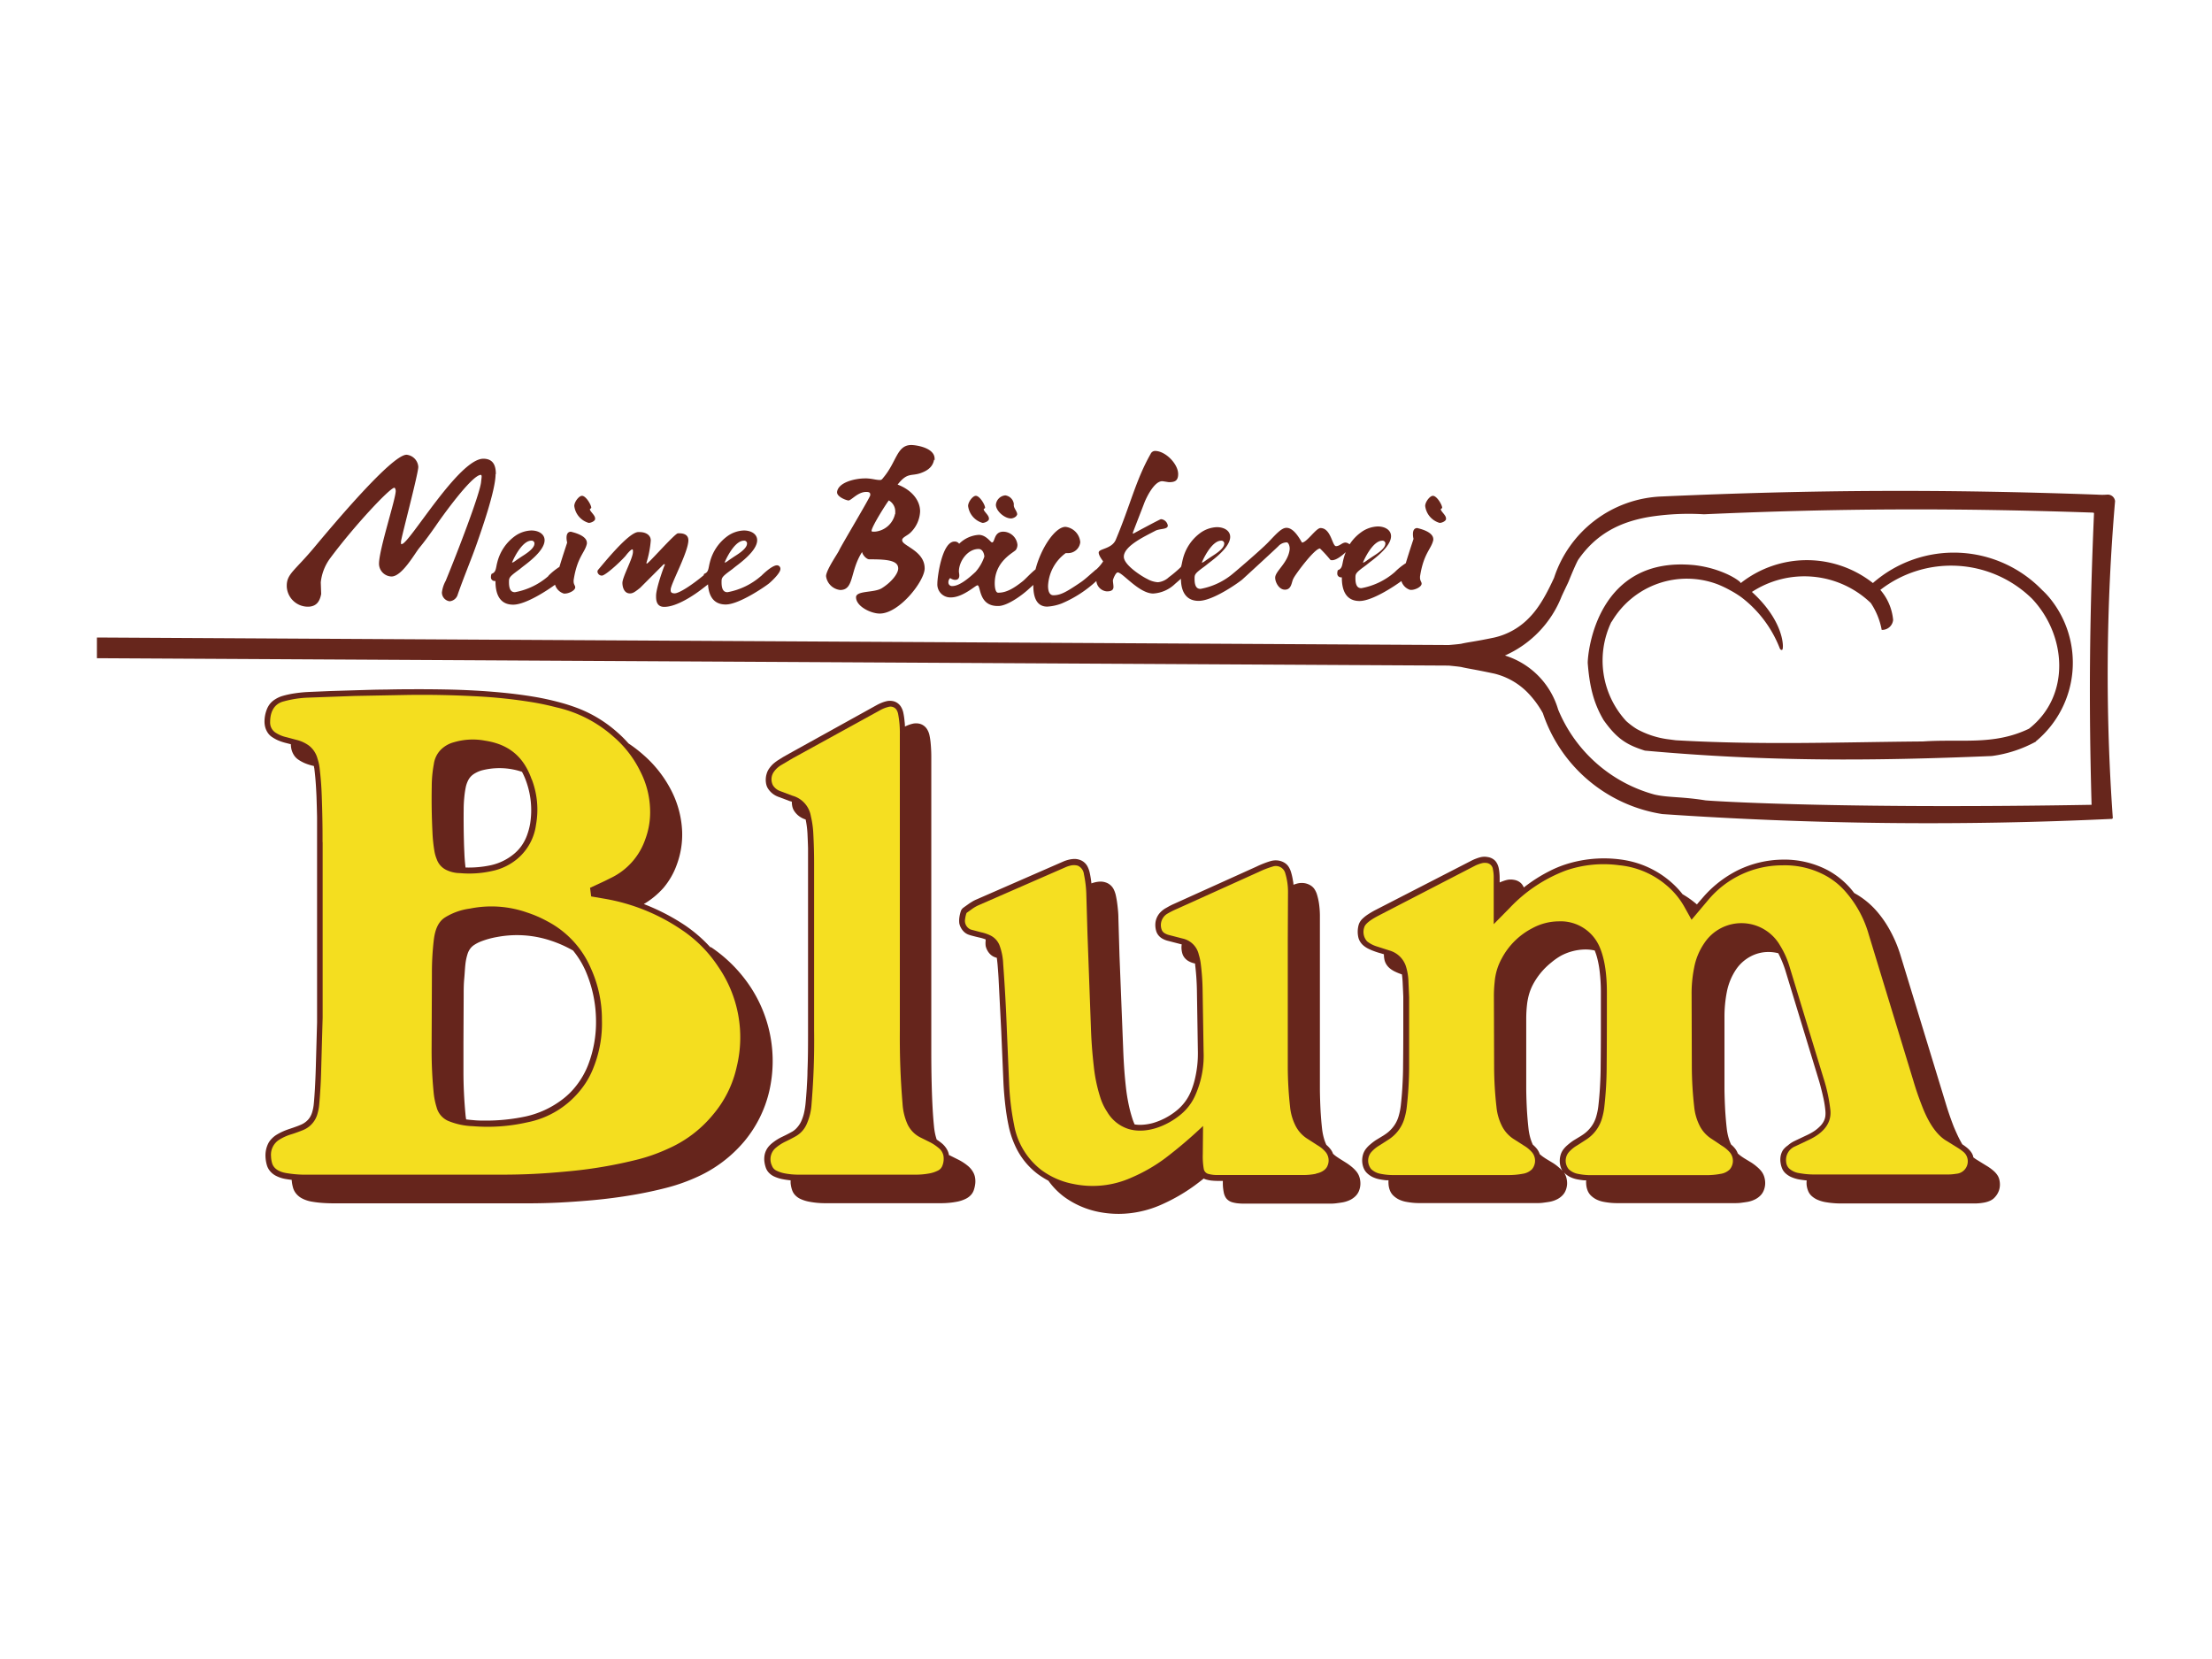 <svg xmlns="http://www.w3.org/2000/svg" width="500" height="375" viewBox="0 0 500 375">
  <defs>
    <style>
      .cls-1 {
        fill: #67261c;
      }

      .cls-1, .cls-2, .cls-3, .cls-4 {
        fill-rule: evenodd;
      }

      .cls-2 {
        fill: #66251c;
      }

      .cls-3 {
        fill: #f5df21;
      }

      .cls-4 {
        fill: #f4de1f;
      }
    </style>
  </defs>
  <title>blum-baeckerei-rappenauer</title>
  <g id="Einzelhandel">
    <g id="Bäckerei_Blum" data-name="Bäckerei Blum">
      <path class="cls-1" d="M21.91,144.1v4.68l305.58,1.67c1,.1,2,.2,2.75.31,1.82.42,2.76.49,7.52,1.5a15.81,15.81,0,0,1,7.87,4.63,21.76,21.76,0,0,1,3.12,4.32,34,34,0,0,0,27,22.8A877.6,877.6,0,0,0,477.4,185.1l.18-.16a458.63,458.63,0,0,1,.51-71.67,1.66,1.66,0,0,0-1.84-1.46,14.42,14.42,0,0,1-2.13,0c-34.67-1.25-64-1.13-98.66.42a26.66,26.66,0,0,0-24.18,18.38c-1.46,3.16-3.2,6.56-5.55,8.95a15.81,15.81,0,0,1-7.92,4.54c-4.78,1-5.72,1-7.54,1.42-.75.11-1.71.19-2.76.28L21.91,144.1Zm450.89,37.82-.09,0c-53,.92-82-.6-87.16-1-5.42-.88-8.48-.6-11.57-1.32a32.91,32.91,0,0,1-21.78-19.22,18.11,18.11,0,0,0-12-12.2l-.11,0,.07,0A24.37,24.37,0,0,0,353,134.78c1-2.17,1.39-2.9,1.61-3.44.44-1.12,1.67-4.06,2.14-4.83,4.17-6,9.6-8.52,15.81-9.63a57.29,57.29,0,0,1,12.6-.63c30-1.35,56.88-1.45,87.95-.38a.51.51,0,0,1,.22.11c-1,23.16-1.21,42.75-.55,65.93Z"/>
      <path class="cls-2" d="M362.55,162.87c3,4.2,5.23,5.52,9.26,6.8,27.7,2.5,51.22,2.36,78.41,1.22a28.65,28.65,0,0,0,10.07-3.31h0v-.08h-.09v-.06l.15,0a23.08,23.08,0,0,0,2.75-32.52l-.09-.1a15.89,15.89,0,0,0-1.37-1.41,27.78,27.78,0,0,0-38.29-1.62,24.13,24.13,0,0,0-29.86,0l-.1-.08,0-.08c-.19-.23-1.85-1.65-5.66-2.88a25.22,25.22,0,0,0-4.68-1c-22-2.23-24.17,19.59-24.16,22.12.38,4.83,1.16,8.84,3.65,13Zm62.82-20.49.07,0,0,0a2.48,2.48,0,0,0,2.48-2.26,12,12,0,0,0-2.89-6.78,26.11,26.11,0,0,1,34.3,2c7.86,8.34,8.74,22-.7,29.38-8,3.83-15.17,2.27-24,2.88-18.36.14-36.26.86-55.84-.27l-1.92-.25A20.15,20.15,0,0,1,370,164.8a16.37,16.37,0,0,1-2.42-1.82,20.19,20.19,0,0,1-3.34-22.41l.09-.07h0a19.69,19.69,0,0,1,23.93-8.42,24.84,24.84,0,0,1,2.94,1.41,21.79,21.79,0,0,1,2.48,1.56,26.67,26.67,0,0,1,8.65,11.58c.18.26.33.35.53.24.38-.21.57-6.33-6.86-13.07a21.7,21.7,0,0,1,26.87,2.5,16.24,16.24,0,0,1,2.47,6.08Z"/>
      <path class="cls-1" d="M292.37,200q0-.43-.1-.86a13.82,13.82,0,0,0-.47-2.09,4.83,4.83,0,0,0-.57-1.2,2.87,2.87,0,0,0-.7-.71,3.72,3.72,0,0,0-1.54-.62,4.12,4.12,0,0,0-1.71.1c-.42.12-.85.26-1.25.41-.69.26-1.37.54-2,.85l-18.57,8.39c-.4.17-.8.37-1.18.57l-.9.51a5.49,5.49,0,0,0-.94.72,4.19,4.19,0,0,0-1.12,1.81,4.07,4.07,0,0,0-.17,1.09,4.93,4.93,0,0,0,.2,1.49,2.77,2.77,0,0,0,.54,1,3.11,3.11,0,0,0,.82.69,4.87,4.87,0,0,0,1.23.5l3.09.8.09,0a4.38,4.38,0,0,0-.06.6,4.93,4.93,0,0,0,.2,1.49,2.77,2.77,0,0,0,.54,1,3.11,3.11,0,0,0,.82.69,4.87,4.87,0,0,0,1.23.5l.29.07,0,.2a56.19,56.19,0,0,1,.41,5.89l.22,13.87a24.63,24.63,0,0,1-.58,5.72,18.69,18.69,0,0,1-1,3.24A11,11,0,0,1,266,251a15.27,15.27,0,0,1-5.4,2.85,11.75,11.75,0,0,1-2.54.4,7.67,7.67,0,0,1-1.59-.09,11.67,11.67,0,0,1-.53-1.39,30.45,30.45,0,0,1-.82-3.12c-.25-1.2-.45-2.42-.59-3.64s-.28-2.66-.38-4c-.12-1.65-.21-3.3-.27-5L253.05,216l-.25-8.53c0-.95-.1-1.9-.21-2.84a22.42,22.42,0,0,0-.37-2.24,6,6,0,0,0-.51-1.43,3.11,3.11,0,0,0-.69-.87,3,3,0,0,0-1.08-.62,3.61,3.61,0,0,0-1.32-.19,5.92,5.92,0,0,0-1.15.17,7.06,7.06,0,0,0-.78.23l0-.17a22.42,22.42,0,0,0-.37-2.24,6,6,0,0,0-.51-1.43,3.11,3.11,0,0,0-.69-.87,3,3,0,0,0-1.08-.62,3.61,3.61,0,0,0-1.32-.19,5.92,5.92,0,0,0-1.15.17,7.44,7.44,0,0,0-1.23.41l-19.57,8.55a8.55,8.55,0,0,0-.84.41c-.34.21-.69.41-1,.64s-.81.57-1.2.86a1.67,1.67,0,0,0-.21.19,1.6,1.6,0,0,0-.34.59,8.2,8.2,0,0,0-.34,1.51,5.08,5.08,0,0,0,0,1.22,3.52,3.52,0,0,0,.37,1,3.57,3.57,0,0,0,.78,1,3,3,0,0,0,1,.58c.26.09.52.17.8.24.57.15,1.13.29,1.71.42a8.51,8.51,0,0,1,1.3.4l0,.24a5.08,5.08,0,0,0,0,1.22,3.52,3.52,0,0,0,.37,1,3.57,3.57,0,0,0,.78,1,3,3,0,0,0,1,.58l.37.12c.06.47.11.93.16,1.41.12,1.38.22,2.78.28,4.17l.56,11,.5,11.7c.09,1.76.24,3.53.45,5.28.17,1.45.4,2.9.7,4.33a20.79,20.79,0,0,0,1.47,4.53,16.54,16.54,0,0,0,5.16,6.47,19.77,19.77,0,0,0,2.38,1.49,16.59,16.59,0,0,0,3.54,3.63,19.82,19.82,0,0,0,7.87,3.43,23,23,0,0,0,9.22-.07,23.81,23.81,0,0,0,4.63-1.46A40.79,40.79,0,0,0,270,268q1.06-.78,2.09-1.6a2.83,2.83,0,0,0,.54.22,7.57,7.57,0,0,0,1.08.22,13.32,13.32,0,0,0,1.47.09h1.23l0,.8a11.22,11.22,0,0,0,.21,1.81,3.39,3.39,0,0,0,.35,1,2.18,2.18,0,0,0,.63.74,2.73,2.73,0,0,0,.94.48,7.57,7.57,0,0,0,1.08.22,13.32,13.32,0,0,0,1.47.09h19.16c.6,0,1.19,0,1.79-.08s1-.13,1.56-.23a6.81,6.81,0,0,0,1.65-.56,4.71,4.71,0,0,0,1.17-.85,3.43,3.43,0,0,0,.75-1.13,4.48,4.48,0,0,0,.33-1.5,4.85,4.85,0,0,0-.21-1.63,3.83,3.83,0,0,0-.7-1.3,7.31,7.31,0,0,0-.86-.88,13,13,0,0,0-1.33-1l-1.59-1-.56-.37a7.75,7.75,0,0,1-.93-.74,3.78,3.78,0,0,0-.65-1.14,7.31,7.31,0,0,0-.86-.88l0,0a9.22,9.22,0,0,1-.57-1.55,13.32,13.32,0,0,1-.39-2c-.15-1.33-.26-2.66-.34-4q-.13-2.44-.16-4.87c0-.88,0-1.78,0-2.66,0-1.88,0-3.76,0-5.64V222.66c0-1.69,0-3.37,0-5.06l0-4.13,0-4c0-.88,0-1.78,0-2.66a20.09,20.09,0,0,0-.2-2.56,13.8,13.8,0,0,0-.47-2.09,4.83,4.83,0,0,0-.57-1.2,2.87,2.87,0,0,0-.7-.71,3.72,3.72,0,0,0-1.54-.62,4.12,4.12,0,0,0-1.71.1l-.83.26Z"/>
      <path class="cls-2" d="M160.55,214.1a32.45,32.45,0,0,0-5.8-5,47.86,47.86,0,0,0-9.22-4.75,18.46,18.46,0,0,0,4.42-3.63A16.93,16.93,0,0,0,153,195.4a19.53,19.53,0,0,0,1.19-7.5A22.25,22.25,0,0,0,151.9,179a26.93,26.93,0,0,0-6.45-8.35,29.38,29.38,0,0,0-3.38-2.6,27,27,0,0,0-2.53-2.52,29.2,29.2,0,0,0-8.8-5.4,42,42,0,0,0-4.61-1.47c-1.83-.48-3.69-.88-5.57-1.19s-3.94-.59-5.94-.8q-3.64-.38-7.31-.58-3.24-.18-6.48-.24-4.22-.08-8.43-.05-2.58,0-5.16.07c-2.34,0-4.7.1-7,.16l-5.58.17-4.91.21c-1.1.05-2.19.16-3.28.33a20.62,20.62,0,0,0-2.56.56,6.38,6.38,0,0,0-1.69.76,4.64,4.64,0,0,0-1.17,1,5,5,0,0,0-.69,1.17,7.54,7.54,0,0,0-.57,3,5,5,0,0,0,.16,1.14,4.36,4.36,0,0,0,.62,1.33,3.45,3.45,0,0,0,1,.95,8.82,8.82,0,0,0,1.3.71,11.65,11.65,0,0,0,1.71.57l1.17.3s0,.08,0,.12a5,5,0,0,0,.16,1.14,4.36,4.36,0,0,0,.62,1.33,3.45,3.45,0,0,0,1,.95,8.82,8.82,0,0,0,1.3.71,11.65,11.65,0,0,0,1.71.57l.43.11q0,.26.08.53c.12,1,.22,1.93.29,2.9.09,1.13.15,2.27.2,3.41.05,1.57.1,3.15.13,4.72,0,1.87,0,3.76,0,5.63V222.5q0,3.74,0,7.48c0,.38,0,.76,0,1.14l-.29,10.33q-.07,2.35-.2,4.71c-.07,1.12-.14,2.23-.25,3.34a9.59,9.59,0,0,1-.35,1.85,4.86,4.86,0,0,1-.51,1.17,4,4,0,0,1-.82.95,4.76,4.76,0,0,1-1.18.74c-.33.14-.65.28-1,.4-.56.21-1.12.4-1.69.59a16.12,16.12,0,0,0-1.57.61,13.16,13.16,0,0,0-1.29.69,5.42,5.42,0,0,0-1.1.89,4.48,4.48,0,0,0-.75,1,6.09,6.09,0,0,0-.66,3,8.1,8.1,0,0,0,.32,2,3.64,3.64,0,0,0,.62,1.21,4.28,4.28,0,0,0,1.33,1.13,7.43,7.43,0,0,0,2.17.75q.74.13,1.49.22a8.13,8.13,0,0,0,.31,1.81,3.65,3.65,0,0,0,.62,1.21,4.28,4.28,0,0,0,1.33,1.13,7.43,7.43,0,0,0,2.17.75q1.13.2,2.26.29c1,.08,2,.11,2.94.11h43.79q3.5,0,7-.17,3.92-.2,7.84-.56,4.41-.41,8.77-1.15,3.87-.65,7.67-1.63a41.25,41.25,0,0,0,7-2.48,30,30,0,0,0,10.58-8,27.42,27.42,0,0,0,5.67-11.39,30.45,30.45,0,0,0-4.37-23.71,32.36,32.36,0,0,0-8.69-8.74l-.11-.07ZM118,174.48a15.4,15.4,0,0,1,.94,2.14,19.3,19.3,0,0,1,.89,9.57,15.36,15.36,0,0,1-.73,2.69,10.18,10.18,0,0,1-1.27,2.38,9.51,9.51,0,0,1-1.8,1.88,12.32,12.32,0,0,1-5.06,2.43,23.85,23.85,0,0,1-5.74.52q-.05-.39-.09-.79c-.07-.73-.13-1.47-.16-2.2s-.08-1.68-.1-2.52q-.11-3.81-.07-7.64c0-.92.05-1.82.14-2.72a20.76,20.76,0,0,1,.31-2.17,6.15,6.15,0,0,1,.49-1.51,3.77,3.77,0,0,1,.66-1,4,4,0,0,1,1-.77,6.84,6.84,0,0,1,1.45-.62,15.94,15.94,0,0,1,9,.27l.15.05Zm11.54,40.38.41.53a20.07,20.07,0,0,1,2.38,4,28.68,28.68,0,0,1,2.39,11.16,26.81,26.81,0,0,1-1.8,10.21,18.26,18.26,0,0,1-2.54,4.49,16.79,16.79,0,0,1-3.55,3.48,21.22,21.22,0,0,1-8,3.63,42.88,42.88,0,0,1-8.9.94c-1,0-2,0-3-.11q-.78-.06-1.56-.16-.11-.61-.16-1.23c-.29-3.16-.45-6.33-.45-9.49q0-3.32,0-6.61l.05-10.57c0-1.29,0-2.56.12-3.84s.15-2.29.28-3.42a12,12,0,0,1,.5-2.31,4.09,4.09,0,0,1,.66-1.23,3.43,3.43,0,0,1,.81-.73,8,8,0,0,1,1.55-.8,19,19,0,0,1,3.62-1,24.18,24.18,0,0,1,12.24.85,27,27,0,0,1,4.39,1.9l.52.29Z"/>
      <path class="cls-1" d="M344.45,200.61a3.65,3.65,0,0,0-.27-.51,2.45,2.45,0,0,0-.72-.74,3,3,0,0,0-1.24-.48,3.88,3.88,0,0,0-1.5,0,7.34,7.34,0,0,0-1.06.32c-.23.08-.45.17-.68.27v-1.09a12.06,12.06,0,0,0-.07-1.25,8.18,8.18,0,0,0-.16-1,3.85,3.85,0,0,0-.49-1.18,2.45,2.45,0,0,0-.72-.74,3,3,0,0,0-1.24-.48,3.88,3.88,0,0,0-1.5,0,7.34,7.34,0,0,0-1.06.32,9.23,9.23,0,0,0-1.17.51l-21.65,11.13a18.53,18.53,0,0,0-1.9,1.13,7.92,7.92,0,0,0-1,.81,3.22,3.22,0,0,0-.53.62,2.94,2.94,0,0,0-.4.88,5.82,5.82,0,0,0-.07,2.67,3.25,3.25,0,0,0,.39,1,3.64,3.64,0,0,0,.74.89,5.56,5.56,0,0,0,1.17.77,12.53,12.53,0,0,0,1.24.53c.5.19,1,.35,1.53.49l.73.22a5.83,5.83,0,0,0,.12,1.22,3.25,3.25,0,0,0,.39,1,3.64,3.64,0,0,0,.74.89,5.56,5.56,0,0,0,1.17.77,12.53,12.53,0,0,0,1.24.53l.41.14c.08.56.13,1.13.16,1.69.05,1.12.11,2.24.15,3.37,0,.27,0,.53,0,.8v6.64q0,4.15-.05,8.3c0,1.62-.08,3.26-.17,4.88-.08,1.33-.2,2.66-.35,4a14.06,14.06,0,0,1-.44,2.22,7.15,7.15,0,0,1-1.63,3,7.71,7.71,0,0,1-1.38,1.21l-.51.34-1.65,1a12.59,12.59,0,0,0-1.31,1,6.22,6.22,0,0,0-.88.89,3.91,3.91,0,0,0-.71,1.31,4.79,4.79,0,0,0-.21,1.62,4.69,4.69,0,0,0,.34,1.54,3.27,3.27,0,0,0,.74,1.1,5.14,5.14,0,0,0,1.2.86,6.47,6.47,0,0,0,1.6.54c.51.1,1,.17,1.56.23l.51,0a5,5,0,0,0,0,.81,4.69,4.69,0,0,0,.34,1.54,3.27,3.27,0,0,0,.74,1.1,5.14,5.14,0,0,0,1.2.86,6.47,6.47,0,0,0,1.6.54c.51.1,1,.17,1.56.23s1.19.08,1.79.08H347c.6,0,1.2,0,1.79-.08s1-.13,1.56-.23a6.3,6.3,0,0,0,1.63-.56,4.45,4.45,0,0,0,1.17-.85,3.37,3.37,0,0,0,.75-1.14,4.37,4.37,0,0,0,.33-1.49A4.86,4.86,0,0,0,354,266a4.09,4.09,0,0,0-.49-1l.16.17a5.14,5.14,0,0,0,1.2.86,6.47,6.47,0,0,0,1.6.54c.51.1,1,.17,1.56.23l.51,0a5,5,0,0,0,0,.81,4.69,4.69,0,0,0,.34,1.54,3.27,3.27,0,0,0,.74,1.1,5.14,5.14,0,0,0,1.2.86,6.47,6.47,0,0,0,1.6.54c.51.1,1,.17,1.56.23s1.19.08,1.79.08h26c.6,0,1.2,0,1.79-.08s1-.13,1.56-.23a6.3,6.3,0,0,0,1.63-.56,4.45,4.45,0,0,0,1.17-.85,3.37,3.37,0,0,0,.75-1.14,4.37,4.37,0,0,0,.33-1.49,4.86,4.86,0,0,0-.22-1.63,3.93,3.93,0,0,0-.7-1.3,6.67,6.67,0,0,0-.87-.88,11.39,11.39,0,0,0-1.32-1l-1.65-1-.51-.34a8.39,8.39,0,0,1-.92-.73,3.87,3.87,0,0,0-.65-1.15,6.67,6.67,0,0,0-.87-.88l0,0a10.42,10.42,0,0,1-.58-1.57,12.81,12.81,0,0,1-.39-2c-.15-1.32-.26-2.64-.35-4-.09-1.62-.15-3.26-.17-4.89,0-1.3,0-2.58,0-3.88,0-1.47,0-3,0-4.42v-8a29.35,29.35,0,0,1,.53-5.7,13.9,13.9,0,0,1,2.1-5.12,9.12,9.12,0,0,1,3.28-2.93,8.5,8.5,0,0,1,3.86-1,8.83,8.83,0,0,1,2.39.28h0q.3.58.57,1.18a24.88,24.88,0,0,1,1,2.6l7.58,24.86c.19.61.36,1.23.51,1.85.21.78.39,1.58.57,2.38a23.91,23.91,0,0,1,.41,2.63,6,6,0,0,1,0,1.33,3.44,3.44,0,0,1-.39,1.2,4.52,4.52,0,0,1-.88,1.15,8.58,8.58,0,0,1-1.21,1,12.64,12.64,0,0,1-1.59.89l-2.6,1.23-.47.23a6.34,6.34,0,0,0-1.34.92A4.55,4.55,0,0,0,403,260a4,4,0,0,0-.51,1.35,4.54,4.54,0,0,0,0,1.54,5.09,5.09,0,0,0,.4,1.37,3.15,3.15,0,0,0,.65.9,5,5,0,0,0,1.22.84,8,8,0,0,0,1.8.58c.6.11,1.21.19,1.83.25a4.43,4.43,0,0,0,0,1.18,5.09,5.09,0,0,0,.4,1.37,3.15,3.15,0,0,0,.65.9,5,5,0,0,0,1.22.84,8,8,0,0,0,1.8.58,20.48,20.48,0,0,0,3.65.33h30.21a11.48,11.48,0,0,0,2-.17,5.89,5.89,0,0,0,1.44-.41,3.35,3.35,0,0,0,.86-.53,4.72,4.72,0,0,0,.77-.9,4.39,4.39,0,0,0,.48-1,4.32,4.32,0,0,0,.19-1.12,4.84,4.84,0,0,0-.16-1.37,3.15,3.15,0,0,0-.48-1,4.92,4.92,0,0,0-.78-.86,10.84,10.84,0,0,0-1.34-1c-.88-.53-1.75-1.08-2.63-1.62l-.28-.19-.36-.27,0-.17a3.15,3.15,0,0,0-.48-1,4.91,4.91,0,0,0-.78-.86,10.61,10.61,0,0,0-1.21-.9c-.33-.56-.63-1.12-.91-1.7-.35-.73-.68-1.48-1-2.23-.69-1.77-1.31-3.56-1.85-5.37L429.61,216a29.57,29.57,0,0,0-3-6.75,24,24,0,0,0-2.38-3.27,18.57,18.57,0,0,0-5.1-4.12q-.39-.51-.81-1a18.57,18.57,0,0,0-5.18-4.16,21.11,21.11,0,0,0-10.32-2.39,23.71,23.71,0,0,0-10,2.4,25.47,25.47,0,0,0-7.63,5.85L384,203.92l-.43.52-.13-.11a21.35,21.35,0,0,0-3.11-2.2,19.93,19.93,0,0,0-2.81-2.92,21.4,21.4,0,0,0-7.44-4.11,22.49,22.49,0,0,0-3.89-.84,28.34,28.34,0,0,0-12.62,1.23,25,25,0,0,0-3.34,1.42,34.34,34.34,0,0,0-5.79,3.7ZM348,260.77a3.87,3.87,0,0,0-.65-1.15,6.67,6.67,0,0,0-.87-.88l0,0a10.42,10.42,0,0,1-.58-1.57,12.8,12.8,0,0,1-.39-2c-.15-1.32-.26-2.64-.35-4-.09-1.62-.15-3.26-.17-4.89,0-1.3,0-2.58,0-3.88,0-1.47,0-3,0-4.42v-7.69a28.45,28.45,0,0,1,.16-3.05,14.73,14.73,0,0,1,.39-2.18,11.83,11.83,0,0,1,1.06-2.68,15.88,15.88,0,0,1,4-4.77A14.55,14.55,0,0,1,352.9,216a12.08,12.08,0,0,1,5.35-1.38,9.44,9.44,0,0,1,2.22.23,14.67,14.67,0,0,1,.54,1.62,21.91,21.91,0,0,1,.54,2.8,39.7,39.7,0,0,1,.31,5v8.57q0,4.15-.05,8.3c0,1.62-.08,3.26-.17,4.88-.08,1.33-.2,2.66-.35,4a14.06,14.06,0,0,1-.44,2.22,7.15,7.15,0,0,1-1.63,3,7.71,7.71,0,0,1-1.38,1.21l-.51.34-1.65,1a12.58,12.58,0,0,0-1.31,1,6.22,6.22,0,0,0-.88.89,3.91,3.91,0,0,0-.71,1.31,4.79,4.79,0,0,0-.21,1.62,4.68,4.68,0,0,0,.34,1.54,3,3,0,0,0,.29.56,6.55,6.55,0,0,0-.79-.79,11.39,11.39,0,0,0-1.32-1l-1.65-1-.51-.34a8.38,8.38,0,0,1-.92-.73Z"/>
      <path class="cls-2" d="M178.68,181.1l.31.12v0a4.53,4.53,0,0,0,.14,1.21,2.92,2.92,0,0,0,.39.88,4.66,4.66,0,0,0,2.26,1.81l.33.12a21,21,0,0,1,.41,3.18c.05,1.09.1,2.19.13,3.29,0,1.39,0,2.8,0,4.21V233c0,3,0,6.09-.13,9.13,0,1.32-.1,2.64-.17,4-.08,1.12-.16,2.26-.27,3.38a16.73,16.73,0,0,1-.37,2.21,9.9,9.9,0,0,1-.57,1.66,5.6,5.6,0,0,1-.88,1.39,4.58,4.58,0,0,1-1.14,1l-.64.35c-.57.31-1.15.59-1.73.87a11.3,11.3,0,0,0-2.3,1.47,6,6,0,0,0-.74.74,4.24,4.24,0,0,0-.88,1.88,5.28,5.28,0,0,0-.07,1.24,6.67,6.67,0,0,0,.38,1.72,3.08,3.08,0,0,0,.62,1,3.82,3.82,0,0,0,1.14.85,8.22,8.22,0,0,0,2,.65,18,18,0,0,0,1.81.26c0,.2,0,.4,0,.6a6.67,6.67,0,0,0,.38,1.72,3.08,3.08,0,0,0,.62,1,3.82,3.82,0,0,0,1.14.85,8.22,8.22,0,0,0,2,.65,19,19,0,0,0,3.68.35H212.7a19,19,0,0,0,3.68-.35,7.6,7.6,0,0,0,1.93-.65,3.87,3.87,0,0,0,1.15-.85,3.09,3.09,0,0,0,.62-1,6.83,6.83,0,0,0,.38-1.74,5,5,0,0,0-.07-1.27,3.74,3.74,0,0,0-.38-1.08,5.09,5.09,0,0,0-1.25-1.51,11.6,11.6,0,0,0-2.3-1.47l-1.88-.94-.09,0V261a3.74,3.74,0,0,0-.38-1.08,5.09,5.09,0,0,0-1.25-1.51,12.09,12.09,0,0,0-1.13-.82q-.14-.44-.26-.89a15,15,0,0,1-.35-2.09c-.11-1.12-.2-2.24-.27-3.38-.08-1.32-.14-2.64-.19-4-.1-3-.15-6.09-.15-9.13v-67q0-1.47-.13-2.94a15.77,15.77,0,0,0-.29-2,4.27,4.27,0,0,0-.57-1.38,2.89,2.89,0,0,0-.88-.86,2.68,2.68,0,0,0-1.07-.38,3.34,3.34,0,0,0-1.27.05,7.16,7.16,0,0,0-1.07.34c-.23.09-.46.19-.68.3q0-.58-.08-1.16a15.76,15.76,0,0,0-.29-2,4.27,4.27,0,0,0-.57-1.38,2.89,2.89,0,0,0-.88-.86,2.68,2.68,0,0,0-1.07-.38,3.34,3.34,0,0,0-1.27.05,7.16,7.16,0,0,0-1.07.34,9.62,9.62,0,0,0-1.22.58l-19.53,10.82-1.56.88-1.12.7a9.88,9.88,0,0,0-1.21.93,7.15,7.15,0,0,0-.84,1,3.81,3.81,0,0,0-.53,1.1,4.66,4.66,0,0,0-.22,1.34,4.53,4.53,0,0,0,.14,1.21,2.92,2.92,0,0,0,.39.88,4.66,4.66,0,0,0,2.26,1.81l2.82,1.06Z"/>
      <path class="cls-3" d="M297.47,265.28c2.12-.43,2.54-1.62,2.59-1.75a3,3,0,0,0-.37-3.07,7,7,0,0,0-1.85-1.56l-2.19-1.41a7.51,7.51,0,0,1-2.92-3.25,12.1,12.1,0,0,1-1.13-4.13,83.8,83.8,0,0,1-.51-9l0-28.64.05-10.79a14.32,14.32,0,0,0-.61-4.26,2.2,2.2,0,0,0-2.87-1.54,20.75,20.75,0,0,0-3.08,1.19l-18.6,8.4a18.24,18.24,0,0,0-2,1,3,3,0,0,0-1.43,3.57,1.56,1.56,0,0,0,.75.93,3.49,3.49,0,0,0,.9.37l3.09.8a4.78,4.78,0,0,1,3.69,3.66,11.63,11.63,0,0,1,.44,2.06,53.08,53.08,0,0,1,.42,6l.22,13.87a21.86,21.86,0,0,1-1.73,9.5A11.73,11.73,0,0,1,266.8,252c-3.06,2.52-7.76,4.43-11.79,3.17a8.59,8.59,0,0,1-4.75-3.85,12.59,12.59,0,0,1-1.56-3.29,34.75,34.75,0,0,1-1.46-7c-.36-3.17-.56-5.87-.66-9.06L245.81,211l-.25-8.55a25.5,25.5,0,0,0-.55-4.84,2.38,2.38,0,0,0-1.38-1.93,3.24,3.24,0,0,0-1.76,0,5.79,5.79,0,0,0-1,.34l-19.57,8.55a8.29,8.29,0,0,0-1.61.92l-1.14.82-.08.07a6.55,6.55,0,0,0-.32,1.37,2.14,2.14,0,0,0,1.27,2.36l2.37.63a8.73,8.73,0,0,1,2,.67,4.21,4.21,0,0,1,2.13,2.24,13.56,13.56,0,0,1,.84,4.25c.39,5.35.64,9.86.84,15.22l.5,11.71a59.59,59.59,0,0,0,1.12,9.41,16.52,16.52,0,0,0,6.12,10.19,17.62,17.62,0,0,0,7.33,3.2,21.38,21.38,0,0,0,13.07-1.44,37.46,37.46,0,0,0,7.63-4.38,101.88,101.88,0,0,0,8.57-7.3l-.06,6.39a16.3,16.3,0,0,0,.21,3.26,1.43,1.43,0,0,0,1,1.18,7.5,7.5,0,0,0,2.17.26H294.4a14.28,14.28,0,0,0,3.07-.28Z"/>
      <path class="cls-4" d="M72.93,190.4V230l-.32,11.49c-.06,2.86-.2,5.28-.45,8.14a10.36,10.36,0,0,1-.39,2.1,5.53,5.53,0,0,1-3.26,3.71c-.63.26-2,.77-2.8,1a11.26,11.26,0,0,0-2.57,1.17,4,4,0,0,0-1.88,3.72,6.43,6.43,0,0,0,.26,1.64c.41,1.34,1.82,1.95,3.08,2.17a25.55,25.55,0,0,0,4.95.38h43.8c5.18,0,9.56-.23,14.72-.72a102.81,102.81,0,0,0,16.24-2.75,39.74,39.74,0,0,0,6.73-2.41A27.36,27.36,0,0,0,161.13,252a24.89,24.89,0,0,0,5.39-10.83,28.09,28.09,0,0,0-4.18-22.67,29.54,29.54,0,0,0-8.33-8.37,44.21,44.21,0,0,0-17.47-7l-2.91-.5-.25-1.95,3-1.39,1.62-.8a15.13,15.13,0,0,0,7.83-8.7,17.49,17.49,0,0,0,1.11-7,19.93,19.93,0,0,0-2.18-8.37,24.52,24.52,0,0,0-6.13-7.94,28.9,28.9,0,0,0-12.87-6.59c-1.9-.49-3.52-.84-5.45-1.16a115,115,0,0,0-13.1-1.36c-5.21-.26-9.62-.35-14.83-.29l-12.18.23-10.48.38a24.11,24.11,0,0,0-5.55.84c-2.33.57-3.11,2.56-3.11,4.68a2.72,2.72,0,0,0,1.14,2.34,7.45,7.45,0,0,0,2.57,1.09l2.2.59a7.92,7.92,0,0,1,2.91,1.34,5.48,5.48,0,0,1,1.89,2.92,10.21,10.21,0,0,1,.46,2c.27,2.25.42,4.16.5,6.42.13,3.65.19,6.74.18,10.4Zm47.28-14.22a19.16,19.16,0,0,1,.95,10.24,12.14,12.14,0,0,1-4.28,7.76,13,13,0,0,1-5.6,2.69,23.46,23.46,0,0,1-7.3.49,7.25,7.25,0,0,1-3.14-.74,4.2,4.2,0,0,1-2.09-2.33,8.74,8.74,0,0,1-.57-2,33.93,33.93,0,0,1-.43-4.23c-.17-3.59-.22-6.63-.16-10.22a27.87,27.87,0,0,1,.47-5.1,5.76,5.76,0,0,1,1.5-3.19,6.55,6.55,0,0,1,3-1.76,15,15,0,0,1,7.08-.37c5.53.84,8.8,3.77,10.55,8.78Zm15.85,54.39a26.79,26.79,0,0,1-1.89,10.71,18.37,18.37,0,0,1-2.72,4.82,20.41,20.41,0,0,1-12.3,7.6,40.39,40.39,0,0,1-12.27.86,16,16,0,0,1-5.55-1.18,4.63,4.63,0,0,1-2.64-3.09,16.53,16.53,0,0,1-.68-3.44c-.32-3.37-.45-6.23-.45-9.61L97.63,220a63.63,63.63,0,0,1,.41-7.4c.23-2,.79-4.1,2.56-5.23a14.29,14.29,0,0,1,5.66-2,24.36,24.36,0,0,1,12.9.9,26.86,26.86,0,0,1,4.6,2,21.58,21.58,0,0,1,9.8,10.61,27.9,27.9,0,0,1,2.5,11.68Z"/>
      <path class="cls-3" d="M179.2,171.39l-2.64,1.56a5.36,5.36,0,0,0-1.64,1.52,2.92,2.92,0,0,0-.19,3.06,3.19,3.19,0,0,0,1.6,1.28l2.82,1.06a5.77,5.77,0,0,1,4.14,4.63,21.16,21.16,0,0,1,.55,3.91c.14,2.66.19,4.91.18,7.57V233c.07,5.84-.11,10.77-.58,16.59a12.88,12.88,0,0,1-1,4.27,5.85,5.85,0,0,1-2.6,3c-.85.47-1.57.84-2.45,1.26a10.4,10.4,0,0,0-2,1.31,3.36,3.36,0,0,0-.9,4.06,2,2,0,0,0,1.08,1.15,7.21,7.21,0,0,0,1.65.56,16.76,16.76,0,0,0,3.42.32h26.22a16.77,16.77,0,0,0,3.43-.32,7.07,7.07,0,0,0,1.63-.56,2,2,0,0,0,1.09-1.13,4.24,4.24,0,0,0,.24-2.3,3,3,0,0,0-1.17-1.79,9.83,9.83,0,0,0-2-1.3l-1.91-.95a6.37,6.37,0,0,1-3.15-3.31,13.34,13.34,0,0,1-1-4.26c-.48-5.82-.66-10.75-.62-16.58V166a22.21,22.21,0,0,0-.4-4.67,2.79,2.79,0,0,0-.38-.93,1.64,1.64,0,0,0-1.79-.61,7.37,7.37,0,0,0-1.95.78L179.2,171.39Z"/>
      <path class="cls-4" d="M337.45,196.45a1.61,1.61,0,0,0-1.32-1.37,2.87,2.87,0,0,0-1,0,7.85,7.85,0,0,0-1.91.71L311.54,207c-.85.45-2.88,1.55-3.16,2.6a3.18,3.18,0,0,0,.64,3.19,6.81,6.81,0,0,0,2,1.08l3.12,1a5.48,5.48,0,0,1,3.61,3.42,12.81,12.81,0,0,1,.62,3.74l.15,3.4c0,5.54,0,10.21,0,15.75a82.62,82.62,0,0,1-.53,9,14.42,14.42,0,0,1-.48,2.44,8.5,8.5,0,0,1-3.55,4.91l-2.2,1.41a7.39,7.39,0,0,0-1.87,1.57,3,3,0,0,0,.06,3.76,4.1,4.1,0,0,0,2.13,1.06,14.28,14.28,0,0,0,3.07.28h25.93a17,17,0,0,0,3.12-.29,3.77,3.77,0,0,0,2.07-1,3,3,0,0,0,.08-3.79,7.41,7.41,0,0,0-1.85-1.56l-2.19-1.4a7.54,7.54,0,0,1-2.91-3.25,12.13,12.13,0,0,1-1.14-4.13,81.93,81.93,0,0,1-.53-9l-.05-16a28.26,28.26,0,0,1,.17-3.18,13.17,13.17,0,0,1,1.61-5.37,16.25,16.25,0,0,1,6.93-6.84,12.67,12.67,0,0,1,5.94-1.54,9.56,9.56,0,0,1,9.11,5.49c1.44,3.1,1.78,7.18,1.78,10.56,0,5.94,0,11-.05,16.89a82.62,82.62,0,0,1-.53,9,14.41,14.41,0,0,1-.48,2.44,8.5,8.5,0,0,1-3.55,4.91l-2.2,1.41a7.4,7.4,0,0,0-1.87,1.57,3,3,0,0,0,.06,3.76,4.1,4.1,0,0,0,2.13,1.06,14.28,14.28,0,0,0,3.07.28h26a17,17,0,0,0,3.12-.29,3.77,3.77,0,0,0,2.07-1,3,3,0,0,0,.08-3.79,7.41,7.41,0,0,0-1.85-1.56L387,257.5a7.54,7.54,0,0,1-2.91-3.25,12.13,12.13,0,0,1-1.14-4.13,82,82,0,0,1-.53-9l-.05-16.31a29.12,29.12,0,0,1,.56-6,14.5,14.5,0,0,1,2.3-5.61,10.07,10.07,0,0,1,17.15.54,20,20,0,0,1,2.22,5.07l7.58,24.87a36.91,36.91,0,0,1,1.54,7.09c.44,3.45-2.1,5.61-4.86,6.89l-3.06,1.45a3.31,3.31,0,0,0-2.06,3.5,2.36,2.36,0,0,0,.66,1.5,4.32,4.32,0,0,0,2.35,1.07,18.17,18.17,0,0,0,3.4.3h30.21a11.14,11.14,0,0,0,1.82-.16,2.81,2.81,0,0,0,2.61-3,2.71,2.71,0,0,0-.95-1.92,10.68,10.68,0,0,0-1.2-.88l-3-1.86c-2.52-1.7-4.17-5-5.22-7.76-.74-1.89-1.3-3.52-1.88-5.46l-10.13-33.21a25,25,0,0,0-5.13-9.54,16.4,16.4,0,0,0-4.79-3.86,19.3,19.3,0,0,0-9.67-2.23,21.86,21.86,0,0,0-16.67,7.8l-3.79,4.5-1.67-3a17.52,17.52,0,0,0-4-4.79A19.34,19.34,0,0,0,366,195.58a26.24,26.24,0,0,0-12,1.17,33.83,33.83,0,0,0-12.73,8.46l-3.63,3.69V198.41a8.77,8.77,0,0,0-.2-2Z"/>
      <path class="cls-1" d="M123.95,130.22a15.85,15.85,0,0,1-7.55,3.64c-.63,0-1.35-.27-1.35-2.25,0-.94,0-1.17,1.89-2.56l.54-.4.67-.54c1.17-.9,4.95-3.64,4.95-6,0-1.39-1.35-2.2-3-2.2a6.78,6.78,0,0,0-3.69,1.26,10.41,10.41,0,0,0-4,5.93c-.36,1.3-.22,2.25-1.3,2.61a1.86,1.86,0,0,0-.14.72.83.83,0,0,0,.81.9c.09,0,.13,0,.22,0v.09c0,2.25.58,5.26,4,5.26,2.89,0,8-3.42,9.46-4.51a3,3,0,0,0,2,2h.22c.85,0,2.25-.63,2.34-1.35v-.09c0-.36-.36-.63-.36-1.3v-.27c.81-5.31,2.56-6.2,3-8.27,0,0,0-.13,0-.18,0-1.83-3.56-2.47-3.6-2.52-.77,0-1,.64-1,1.35a4.17,4.17,0,0,0,.14,1.08v0c0,.1-.76,2.25-1.75,5.52a14.43,14.43,0,0,0-2.48,2Zm-3.15-7.33c0,1.26-2.52,2.65-3.1,3.06l-.67.45c-.9.63-.94.72-1.3.76.9-2.11,2.65-4.95,4.36-4.95a.64.64,0,0,1,.72.67Z"/>
      <path class="cls-2" d="M247.72,128.74l-.76.67c-.58.49-1.44,1.3-2.38,2l-.58.4c-3.06,2.07-4.32,2.74-5.89,2.74-.54,0-1.21-.36-1.21-2.11a9.72,9.72,0,0,1,4-7.42c.14,0,.27,0,.4,0a2.75,2.75,0,0,0,2.88-2.47,3.79,3.79,0,0,0-3.33-3.46c-2.35,0-5.56,4.81-6.78,9.61-1.17.93-2.34,2.26-2.93,2.71-1.71,1.35-3.51,2.56-5.4,2.56h-.13c-.58,0-.76-1.17-.76-2.11,0-5,4.23-6.92,4.77-7.55a2,2,0,0,0,.36-1.21,3.28,3.28,0,0,0-3.19-2.92c-2.2,0-1.84,2.43-2.56,2.43-.31,0-1.3-1.71-3-1.71a6.94,6.94,0,0,0-4.41,2h0c-.09,0-.18-.36-.85-.49h-.22c-2.79,0-3.87,7.91-3.87,9.53a2.94,2.94,0,0,0,3.06,3.1h0c2.7,0,5.53-2.7,6-2.74h0c.81,0,.18,4.68,4.59,4.68h.13c2,0,5.35-2.38,7.06-4l.85-.76s0,.08,0,.13c0,2.43.63,4.77,3.15,4.77a10.89,10.89,0,0,0,3.28-.72,26.89,26.89,0,0,0,7.82-5.07h0a2.59,2.59,0,0,0,2.34,2.34c.45,0,1.53,0,1.53-1,0-.45-.13-1.17-.13-1.44s.63-1.89,1.12-1.84c1.12.09,4.81,4.77,8,4.77a7.78,7.78,0,0,0,4.95-2.2c.38-.33.84-.72,1.31-1.14,0,2.21.71,5,4,5s9.08-4.18,9.8-4.77c.14-.11,7.51-6.88,8.18-7.55a2.64,2.64,0,0,1,1.93-.9c.36,0,.67.72.67,1.39v.13c-.31,3.1-3.28,4.95-3.28,6.47,0,1,.85,2.7,2.2,2.7,1.57,0,1.48-1.8,1.93-2.52.22-.63,4.72-6.79,6-6.79a29.32,29.32,0,0,1,2.34,2.56.67.67,0,0,0,.4.09c1,0,2.4-1.17,3.09-1.83a10.13,10.13,0,0,0-.49,1.47c-.36,1.3-.22,2.25-1.3,2.61a1.86,1.86,0,0,0-.13.72.83.83,0,0,0,.81.9c.09,0,.13,0,.22,0v.09c0,2.25.58,5.26,4,5.26,2.89,0,8-3.42,9.46-4.51a3,3,0,0,0,2,2H319c.85,0,2.25-.63,2.34-1.35v-.09c0-.36-.36-.63-.36-1.3v-.27c.81-5.31,2.56-6.2,3-8.27,0,0,0-.13,0-.18,0-1.83-3.56-2.47-3.6-2.52-.77,0-1,.64-1,1.35a4.18,4.18,0,0,0,.13,1.08v0c0,.1-.76,2.25-1.75,5.52a14.43,14.43,0,0,0-2.48,2,15.85,15.85,0,0,1-7.55,3.64c-.63,0-1.35-.27-1.35-2.25,0-.94,0-1.17,1.89-2.56l.54-.4.67-.54c1.17-.9,4.95-3.64,4.95-6,0-1.39-1.35-2.2-3-2.2a6.78,6.78,0,0,0-3.69,1.26,10.15,10.15,0,0,0-2.65,2.75A.89.89,0,0,0,305,123a1.53,1.53,0,0,0-.85-.36c-.81,0-1.3.81-2.16.81s-1.12-4.09-3.51-4.09c-1,0-3.1,3.28-4.18,3.28-.81-1.39-2-3.33-3.51-3.33-1.17,0-2.43,1.53-4.18,3.33s-7.77,6.92-7.69,6.83a15.85,15.85,0,0,1-7.55,3.64c-.63,0-1.35-.27-1.35-2.25,0-.94,0-1.17,1.89-2.56l.54-.4.67-.54c1.17-.9,4.95-3.64,4.95-6,0-1.39-1.35-2.2-3-2.2a6.78,6.78,0,0,0-3.69,1.26,10.41,10.41,0,0,0-4,5.93c-.2.73-.25,1.34-.44,1.81a27.38,27.38,0,0,1-2.75,2.33,4.17,4.17,0,0,1-2.47,1.12,5.72,5.72,0,0,1-2.43-.76c-.9-.4-5.26-3.06-5.26-5,0-2.47,4.9-4.68,7.06-5.84,1-.58,2.88-.27,2.88-1.21a1.72,1.72,0,0,0-1.44-1.44h-.13c-.18,0-5.13,2.65-6.25,3.28a.29.29,0,0,1-.09-.22c1.35-3.55,1.35-3.46,2.65-6.88.4-1,2.16-4.77,4-4.77.18,0,1.39.22,1.53.22,1.26,0,2.07-.27,2.07-1.84,0-2.29-2.88-5.22-5.22-5.22a1.11,1.11,0,0,0-1,.67c-3.33,5.84-4.63,11.69-7.87,19.38-.9,2.16-3.87,2-3.87,2.92,0,.76,1,1.93,1,2a9.32,9.32,0,0,1-1.61,1.88Zm-25.22-2.92a10,10,0,0,1-2,3.46c-1.08,1-3.46,3.19-5.22,3.19a.81.81,0,0,1-.9-.9,1.2,1.2,0,0,1,.4-.9s.54.4,1.12.4c.76,0,.94-.49.94-1,0-.31-.09-.67-.09-.9v0c0-2.25,1.93-5.08,4.45-5.08,1,0,1.3,1.26,1.3,1.75Zm90.64-2.92c0,1.26-2.52,2.65-3.1,3.06l-.67.45c-.9.63-.94.72-1.3.76.9-2.11,2.65-4.95,4.36-4.95a.64.64,0,0,1,.72.67Zm-36.42,0c0,1.26-2.52,2.65-3.1,3.06l-.67.45c-.9.63-.94.72-1.3.76.9-2.11,2.65-4.95,4.36-4.95a.64.64,0,0,1,.72.67Zm44.65-2.7h0Z"/>
      <path class="cls-1" d="M172,130.22a15.85,15.85,0,0,1-7.55,3.64c-.63,0-1.35-.27-1.35-2.25,0-.94,0-1.17,1.89-2.56l.54-.4.67-.54c1.17-.9,4.95-3.64,4.95-6,0-1.39-1.35-2.2-3-2.2a6.78,6.78,0,0,0-3.69,1.26,10.41,10.41,0,0,0-4,5.93c-.36,1.3-.22,2.25-1.3,2.61a1.85,1.85,0,0,0-.1.32c-2.59,2.16-5.52,4.09-6.56,4.09-.58,0-.9-.18-.9-.67v-.18c0-1.26,4-8.5,4-11.15,0-1.26-1.08-1.57-2-1.57h-.36c-.67,0-6.65,6.83-7,6.83-.14,0-.09-.09-.14-.09a23,23,0,0,0,1-5.13c0-1.21-1.12-1.89-2.52-1.89h-.36c-2.2.13-7.78,7.1-8.95,8.45a.71.71,0,0,0-.22.54,1,1,0,0,0,1,.85c.72,0,3.82-2.74,5.35-4.45.22-.31,1.17-1.48,1.53-1.48.14,0,.14.27.14.4v.18c0,1.44-2.38,5.66-2.38,7,0,.81.31,2.38,1.71,2.38.67,0,1.21-.4,2.29-1.26l5.26-5.26a.29.29,0,0,1,.22-.09.12.12,0,0,1,.13.13c0-.27-2,5.17-2,7v.09c0,.72,0,2.43,1.84,2.43,2.83,0,6.79-2.65,8.9-4.32l1-.77c.13,2.12.92,4.55,4,4.55s9.08-4.18,9.8-4.77c.23-.18,2.56-2.25,2.56-3.24a.78.78,0,0,0-.76-.85c-1.22,0-3.54,2.36-3.6,2.43Zm-3.15-7.33c0,1.26-2.52,2.65-3.1,3.06l-.67.45c-.9.63-.94.72-1.3.76.9-2.11,2.65-4.95,4.36-4.95a.64.64,0,0,1,.72.67Z"/>
      <path class="cls-2" d="M112.08,107.15c0-1.62-.4-3.46-2.83-3.46-5.57,0-16.77,19.29-18.43,19.29h-.18l0,0v-.54c0-.72,3.91-15.33,3.91-16.91a2.94,2.94,0,0,0-2.65-2.74c-3.33,0-16.59,15.83-20.91,21s-6.17,5.93-6.17,8.59v.22a4.79,4.79,0,0,0,4.73,4.54h.22c1.57-.09,2.47-.94,2.83-2.88l-.09-2.56v-.09a11.12,11.12,0,0,1,2.2-5.53c5.49-7.37,13.44-15.83,14.43-15.83.18,0,.31.49.31.72,0,1.84-3.78,13.26-3.78,16.46a2.91,2.91,0,0,0,2.83,2.88c2.38,0,5.26-5.22,6.29-6.47,1.26-1.53,2.52-3.28,3.69-4.95,1.35-2,8.18-11.55,10.21-11.55h0c.13,0,.18.18.18.4s-.09.85-.13,1.26c-.31,2.79-5.35,15.87-8,22.3a7.22,7.22,0,0,0-.85,2.61,2,2,0,0,0,1.75,2,2.1,2.1,0,0,0,1.84-1.57c1.48-4.23,3.15-8.14,4.36-11.64.81-2.34,4.18-11.78,4.18-15.51Z"/>
      <path class="cls-1" d="M129,120.19h0Z"/>
      <polygon class="cls-2" points="301.68 127.39 301.68 127.39 301.68 127.39 301.68 127.39"/>
      <path class="cls-1" d="M134.51,117.23v-.09c0-.67-1.17-1.57-1.17-2v0c0-.18.27-.18.31-.36v0c0-.63-1.12-2.56-2-2.7h-.13c-.63,0-1.71,1.35-1.71,2.29a4.56,4.56,0,0,0,3.24,3.82h.09c.36,0,1.26-.31,1.39-.85Z"/>
      <path class="cls-2" d="M229.92,116.37v-.14c0-.63-.76-1.35-.76-2v-.18s0-.09,0-.18a2.24,2.24,0,0,0-1.89-1.89h-.09a2.35,2.35,0,0,0-2.07,2.11c0,1.39,1.93,3.1,3.42,3.1.45,0,1.26-.36,1.35-.85Z"/>
      <path class="cls-1" d="M223.53,117.23v-.09c0-.67-1.17-1.57-1.17-2v0c0-.18.27-.18.31-.36v0c0-.63-1.12-2.56-2-2.7h-.13c-.63,0-1.71,1.35-1.71,2.29a4.56,4.56,0,0,0,3.24,3.82h.09c.36,0,1.26-.31,1.39-.85Z"/>
      <path class="cls-2" d="M211.26,104c0-.13,0-.22,0-.31,0-2.52-4.27-3.1-5.26-3.1-3.28,0-3.28,3.73-6.29,7.33-.22.27-.4.58-.76.58-1,0-1.53-.27-3-.36h-.45c-2.16,0-6,.85-6.29,3.06v.09c0,.94,1.75,1.71,2.56,1.84h0c.67,0,2.11-1.93,4-1.93.36,0,.94,0,.94.54v.22c-.09.58-6.7,11.6-7.06,12.5-.31.67-2.7,4.09-2.92,5.62v.22a3.62,3.62,0,0,0,3.19,3.06c3.19,0,2.16-4.27,4.95-8.59.09.67,1,1.66,1.62,1.66h.54c4.09,0,6,.45,6,2.07,0,1.17-1.57,3.15-3.78,4.5-1.75,1-5.49.49-5.75,1.89V135c0,2.07,3.37,3.69,5.35,3.69,4.45,0,10.16-7.38,10.16-10.21,0-4-5.08-5.08-5.08-6.34V122c.09-.58,1.3-1,1.89-1.62a7.08,7.08,0,0,0,2.16-4.77c0-2.74-2.2-5-5.08-6.07,2.16-2.79,3.06-1.89,5.08-2.56s2.92-1.71,3.15-3.06Zm-8.95,12.18a5.12,5.12,0,0,1-4.59,4h-.22c-.22,0-.49,0-.49-.18,0-1,3.78-6.88,3.91-6.88a2.86,2.86,0,0,1,1.44,2.61c0,.14,0,.31,0,.45Z"/>
      <path class="cls-1" d="M326.85,117.23v-.09c0-.67-1.17-1.57-1.17-2v0c0-.18.27-.18.31-.36v0c0-.63-1.12-2.56-2-2.7h-.13c-.63,0-1.71,1.35-1.71,2.29a4.56,4.56,0,0,0,3.24,3.82h.09c.36,0,1.26-.31,1.39-.85Z"/>
    </g>
  </g>
</svg>
